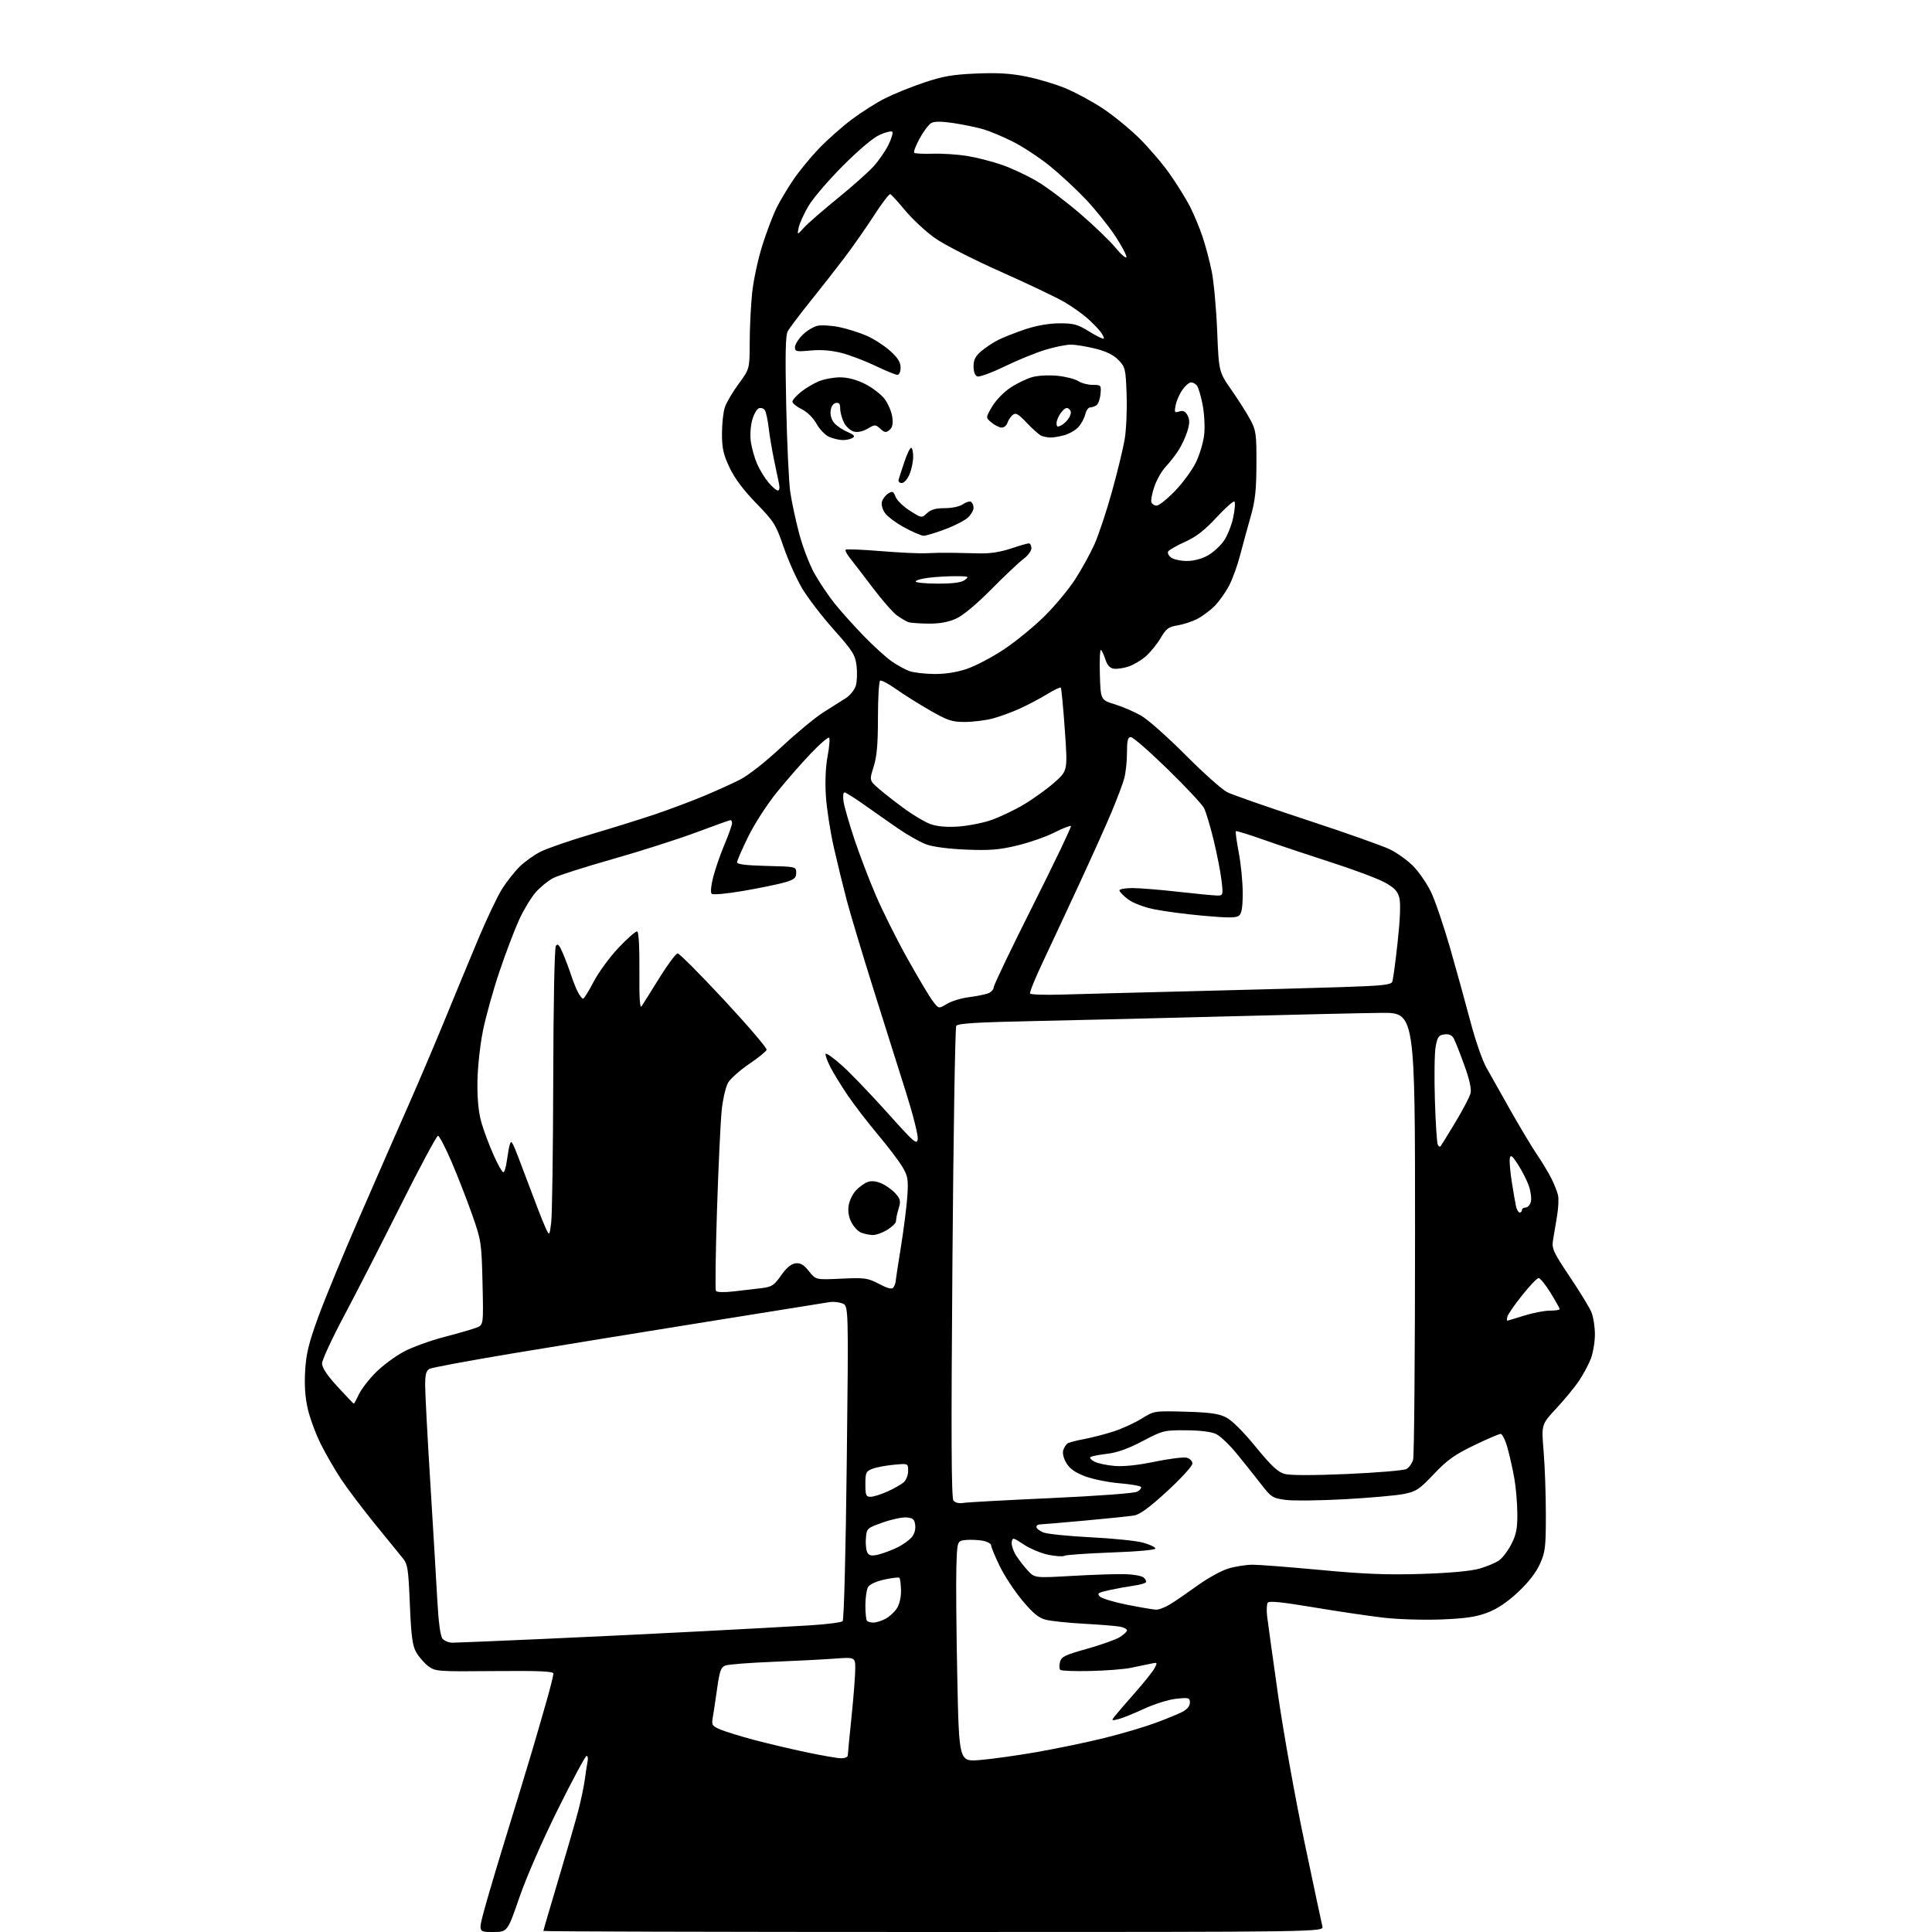 <?xml version="1.0" encoding="UTF-8" standalone="no"?>
<svg 
  version="1.1" 
  xmlns="http://www.w3.org/2000/svg" 
  xmlns:xlink="http://www.w3.org/1999/xlink" 
  xmlns:svg="http://www.w3.org/2000/svg"
  xmlns:rdf="http://www.w3.org/1999/02/22-rdf-syntax-ns#"
  xmlns:cc="http://creativecommons.org/ns#"
  xmlns:dc="http://purl.org/dc/elements/1.1/"
  viewBox="0 0 768 768"
  width="768"
  height="768"
>
<style>svg {background-color: white; }</style>"
<path stroke="none" fill="black" fill-rule="evenodd" d="M195.93,768.00C190.14,768.00 190.14,768.00 192.49,759.25C193.79,754.44 197.76,741.05 201.33,729.50C204.90,717.95 209.48,702.88 211.52,696.00C213.55,689.12 216.29,679.67 217.60,675.00C218.90,670.33 219.98,665.95 219.99,665.28C220.00,664.36 214.43,664.12 196.59,664.28C174.18,664.49 173.06,664.41 170.34,662.40C168.78,661.24 166.62,658.79 165.55,656.96C163.94,654.22 163.49,650.88 162.93,637.82C162.31,623.16 162.09,621.80 159.88,619.12C158.57,617.54 153.54,611.35 148.69,605.37C143.85,599.39 137.94,591.56 135.57,587.97C133.19,584.38 129.61,578.18 127.61,574.21C125.61,570.24 123.26,563.95 122.39,560.24C121.31,555.64 120.96,550.80 121.30,545.00C121.69,538.14 122.70,533.99 126.52,523.50C129.12,516.35 136.55,498.35 143.03,483.50C149.50,468.65 158.27,448.62 162.52,439.00C166.76,429.38 173.36,413.85 177.18,404.50C181.00,395.15 186.88,380.98 190.23,373.00C193.59,365.02 197.79,356.19 199.57,353.38C201.36,350.56 204.44,346.62 206.44,344.63C208.43,342.63 212.21,339.92 214.82,338.59C217.44,337.26 226.54,334.12 235.04,331.61C243.54,329.10 255.00,325.53 260.50,323.66C266.00,321.80 274.48,318.62 279.36,316.60C284.23,314.58 290.81,311.61 294.00,310.00C297.45,308.26 304.15,303.00 310.64,296.95C316.61,291.38 324.12,285.17 327.32,283.16C330.52,281.15 334.54,278.60 336.25,277.50C337.96,276.40 339.75,274.15 340.22,272.50C340.69,270.85 340.81,267.32 340.49,264.65C339.97,260.31 339.00,258.78 331.42,250.26C326.75,245.02 321.10,237.66 318.87,233.90C316.64,230.15 313.33,222.75 311.51,217.47C308.43,208.50 307.70,207.34 300.63,200.07C295.55,194.85 292.05,190.17 290.02,185.89C287.54,180.65 287.00,178.22 287.00,172.40C287.00,168.49 287.51,163.77 288.14,161.90C288.77,160.03 291.25,155.83 293.64,152.56C298.00,146.62 298.00,146.62 298.02,136.06C298.03,130.25 298.47,121.36 299.00,116.31C299.54,111.25 301.38,102.70 303.11,97.31C304.83,91.91 307.37,85.25 308.76,82.50C310.14,79.75 313.10,74.80 315.32,71.50C317.55,68.20 322.10,62.64 325.44,59.15C328.77,55.66 334.65,50.44 338.50,47.54C342.35,44.64 348.32,40.85 351.78,39.11C355.23,37.37 362.21,34.54 367.28,32.84C374.80,30.30 378.63,29.64 388.06,29.23C396.63,28.87 401.80,29.18 408.06,30.45C412.70,31.39 419.69,33.48 423.58,35.10C427.48,36.72 434.03,40.26 438.15,42.96C442.26,45.66 448.78,50.95 452.62,54.70C456.47,58.46 462.00,64.90 464.90,69.02C467.80,73.13 471.46,79.02 473.03,82.10C474.60,85.18 476.85,90.58 478.03,94.10C479.22,97.62 480.87,103.88 481.70,108.00C482.52,112.12 483.49,122.77 483.85,131.66C484.50,147.82 484.50,147.82 489.62,155.16C492.43,159.20 495.80,164.53 497.11,167.00C499.28,171.09 499.50,172.67 499.45,184.50C499.42,194.95 498.96,199.07 497.12,205.50C495.86,209.90 494.00,216.72 492.98,220.65C491.96,224.59 490.02,229.99 488.66,232.65C487.29,235.32 484.70,239.00 482.89,240.83C481.08,242.66 477.94,245.01 475.89,246.05C473.85,247.10 470.33,248.24 468.06,248.61C464.53,249.17 463.56,249.90 461.39,253.59C460.00,255.97 457.35,259.24 455.52,260.85C453.68,262.47 450.57,264.32 448.60,264.97C446.64,265.61 444.01,266.00 442.77,265.82C441.23,265.60 440.17,264.46 439.47,262.30C438.90,260.54 438.09,258.76 437.68,258.34C437.26,257.93 437.05,262.24 437.21,267.91C437.50,278.23 437.50,278.23 443.20,279.99C446.34,280.96 451.06,283.00 453.70,284.53C456.34,286.06 464.26,293.09 471.29,300.15C478.32,307.22 485.75,313.85 487.79,314.88C489.83,315.92 504.05,320.88 519.38,325.92C534.71,330.95 549.63,336.23 552.54,337.65C555.44,339.07 559.63,342.09 561.85,344.37C564.07,346.64 567.20,351.20 568.81,354.50C570.42,357.80 573.87,367.93 576.48,377.00C579.08,386.07 582.73,399.28 584.59,406.35C586.44,413.42 589.25,421.52 590.84,424.35C592.43,427.18 596.77,434.90 600.50,441.50C604.23,448.10 608.96,455.98 611.00,459.00C613.05,462.02 615.62,466.30 616.72,468.50C617.82,470.70 618.99,473.66 619.33,475.08C619.67,476.49 619.49,480.32 618.92,483.58C618.35,486.83 617.63,491.13 617.33,493.11C616.83,496.35 617.52,497.85 623.98,507.48C627.95,513.39 631.83,519.74 632.60,521.58C633.37,523.43 634.00,527.42 634.00,530.45C634.00,533.48 633.25,537.88 632.33,540.23C631.41,542.58 629.29,546.52 627.61,549.00C625.94,551.48 621.90,556.37 618.65,559.87C612.72,566.25 612.72,566.25 613.61,576.87C614.10,582.72 614.50,594.02 614.50,602.00C614.50,615.11 614.27,617.00 612.12,621.75C610.60,625.12 607.50,629.11 603.44,632.90C599.23,636.85 595.20,639.55 591.32,641.03C586.82,642.75 582.64,643.37 572.93,643.76C565.93,644.03 555.73,643.72 549.93,643.05C544.19,642.38 531.65,640.53 522.06,638.92C509.48,636.81 504.42,636.31 503.92,637.13C503.54,637.75 503.44,640.11 503.69,642.38C503.95,644.64 505.90,658.65 508.01,673.50C510.13,688.35 514.84,714.67 518.49,732.00C522.13,749.33 525.36,764.51 525.66,765.75C526.22,768.00 526.22,768.00 371.11,768.00C285.80,768.00 216.00,767.81 216.00,767.58C216.00,767.34 218.67,758.23 221.92,747.33C225.18,736.42 228.75,724.06 229.85,719.86C230.95,715.65 232.13,710.03 232.48,707.36C232.82,704.69 233.32,701.49 233.57,700.25C233.83,699.01 233.65,698.00 233.17,698.00C232.70,698.00 227.56,707.56 221.76,719.25C215.66,731.53 209.20,746.30 206.47,754.25C201.73,768.00 201.73,768.00 195.93,768.00zM389.37,699.65C393.84,699.30 404.02,697.88 412.00,696.50C419.98,695.11 432.09,692.60 438.92,690.90C445.75,689.21 454.86,686.53 459.17,684.94C463.48,683.35 468.36,681.35 470.00,680.50C471.90,679.52 473.00,678.17 473.00,676.83C473.00,674.88 472.61,674.76 467.62,675.28C464.64,675.58 458.91,677.36 454.82,679.26C450.75,681.14 446.11,683.01 444.53,683.40C441.86,684.07 441.75,683.99 443.05,682.31C443.83,681.32 447.44,677.12 451.08,673.00C454.72,668.88 458.27,664.43 458.96,663.11C460.17,660.82 460.11,660.75 457.36,661.36C455.79,661.71 452.25,662.44 449.50,663.00C446.75,663.55 439.48,664.12 433.35,664.25C427.21,664.39 421.87,664.18 421.48,663.80C421.08,663.41 421.03,662.00 421.37,660.67C421.89,658.58 423.33,657.87 432.02,655.45C437.54,653.90 443.40,651.83 445.03,650.84C446.66,649.84 448.00,648.61 448.00,648.09C448.00,647.58 446.76,646.92 445.25,646.63C443.74,646.34 437.32,645.82 431.00,645.47C424.68,645.13 417.81,644.41 415.74,643.88C412.87,643.15 410.64,641.31 406.38,636.21C403.30,632.52 399.25,626.36 397.39,622.53C395.53,618.69 394.00,615.00 394.00,614.32C394.00,613.65 392.51,612.81 390.68,612.47C388.86,612.13 385.82,611.99 383.93,612.17C380.50,612.50 380.50,612.50 380.17,623.00C379.99,628.77 380.16,648.52 380.54,666.89C381.24,700.28 381.24,700.28 389.37,699.65zM334.25,698.94C335.81,698.97 337.01,698.46 337.02,697.75C337.03,697.06 337.69,690.20 338.49,682.50C339.29,674.80 339.95,666.30 339.97,663.61C340.00,658.72 340.00,658.72 331.75,659.33C327.21,659.67 316.07,660.24 307.00,660.61C297.93,660.97 289.54,661.63 288.38,662.06C286.59,662.73 286.06,664.19 285.08,671.18C284.43,675.75 283.65,680.96 283.34,682.75C282.82,685.76 283.06,686.13 286.46,687.55C288.48,688.39 294.38,690.21 299.56,691.59C304.75,692.97 314.06,695.18 320.25,696.49C326.44,697.80 332.74,698.90 334.25,698.94zM179.87,653.00C181.32,653.00 197.57,652.32 216.00,651.50C234.43,650.68 263.00,649.30 279.50,648.43C296.00,647.57 315.02,646.53 321.77,646.11C328.52,645.70 334.46,644.94 334.96,644.43C335.50,643.90 336.19,617.08 336.60,581.29C337.32,519.07 337.32,519.07 334.86,518.14C333.50,517.62 331.30,517.37 329.95,517.58C328.60,517.80 306.35,521.36 280.50,525.51C254.65,529.65 219.78,535.33 203.00,538.13C186.22,540.92 171.71,543.63 170.75,544.14C169.39,544.86 169.00,546.36 169.01,550.79C169.01,553.93 169.93,571.35 171.06,589.50C172.18,607.65 173.43,628.64 173.84,636.15C174.33,645.05 175.05,650.35 175.91,651.40C176.65,652.28 178.43,653.00 179.87,653.00zM347.22,645.00C348.25,645.00 350.36,644.35 351.90,643.55C353.44,642.75 355.50,640.89 356.48,639.40C357.56,637.75 358.21,634.95 358.16,632.21C358.11,629.75 357.83,627.50 357.54,627.21C357.25,626.92 354.53,627.23 351.50,627.91C348.06,628.68 345.62,629.84 345.00,631.01C344.45,632.03 344.00,635.30 344.00,638.27C344.00,641.24 344.30,643.97 344.67,644.33C345.03,644.70 346.18,645.00 347.22,645.00zM459.50,639.87C460.60,639.93 463.14,638.96 465.15,637.73C467.15,636.51 472.07,633.13 476.07,630.24C480.08,627.34 485.60,624.30 488.36,623.49C491.11,622.67 495.45,622.00 498.00,622.00C500.55,622.00 512.73,622.95 525.07,624.10C542.34,625.73 551.52,626.08 565.00,625.66C576.00,625.32 584.53,624.55 587.97,623.59C590.97,622.75 594.57,621.24 595.97,620.23C597.36,619.22 599.57,616.26 600.88,613.66C602.78,609.86 603.23,607.43 603.16,601.43C603.12,597.31 602.58,591.14 601.98,587.72C601.38,584.30 600.18,578.91 599.31,575.75C598.45,572.59 597.20,570.00 596.55,570.00C595.89,570.00 591.11,572.05 585.93,574.55C578.25,578.25 575.29,580.37 570.00,585.95C564.15,592.11 562.95,592.91 558.00,593.89C554.98,594.49 544.40,595.43 534.50,595.97C524.60,596.51 514.04,596.63 511.03,596.23C505.83,595.54 505.32,595.20 501.03,589.64C498.54,586.41 494.22,581.01 491.44,577.64C488.66,574.26 485.06,570.85 483.44,570.06C481.58,569.15 477.20,568.60 471.50,568.56C462.76,568.50 462.26,568.63 454.20,572.86C448.45,575.89 444.08,577.44 439.97,577.93C436.71,578.31 433.77,578.90 433.43,579.23C433.10,579.57 433.83,580.37 435.05,581.03C436.27,581.68 439.80,582.44 442.88,582.72C446.57,583.05 452.09,582.48 458.96,581.06C464.71,579.87 470.45,579.15 471.71,579.46C473.01,579.79 474.00,580.80 474.00,581.79C474.00,582.76 469.52,587.68 464.03,592.72C456.92,599.27 453.13,602.05 450.78,602.44C448.98,602.74 440.02,603.66 430.88,604.49C421.73,605.32 413.75,606.00 413.13,606.00C412.51,606.00 412.00,606.46 412.00,607.02C412.00,607.59 413.24,608.55 414.75,609.17C416.26,609.78 424.70,610.65 433.50,611.09C442.30,611.53 451.66,612.48 454.31,613.21C456.95,613.94 459.20,614.98 459.31,615.52C459.42,616.11 452.52,616.75 441.83,617.14C432.11,617.50 423.66,618.09 423.06,618.46C422.46,618.83 419.61,618.64 416.72,618.05C413.83,617.45 409.45,615.61 406.98,613.98C402.73,611.15 402.48,611.10 402.18,613.02C402.00,614.12 402.77,616.49 403.88,618.27C405.00,620.04 407.13,622.80 408.63,624.40C411.35,627.29 411.35,627.29 426.43,626.43C434.72,625.96 444.13,625.65 447.35,625.75C450.56,625.84 453.82,626.44 454.59,627.07C455.35,627.71 455.77,628.56 455.52,628.97C455.26,629.38 453.13,629.99 450.78,630.31C448.42,630.64 444.09,631.42 441.14,632.06C436.51,633.06 435.98,633.40 437.21,634.64C437.99,635.42 442.88,636.90 448.07,637.92C453.25,638.94 458.40,639.82 459.50,639.87zM349.80,617.79C351.83,617.23 355.07,615.97 357.00,614.99C358.93,614.01 361.32,612.30 362.32,611.19C363.43,609.97 364.02,608.06 363.82,606.34C363.56,604.00 362.97,603.45 360.47,603.20C358.80,603.04 354.52,603.94 350.97,605.20C344.50,607.50 344.50,607.50 344.19,611.83C344.02,614.20 344.38,616.75 344.98,617.48C345.84,618.51 346.94,618.58 349.80,617.79zM382.84,597.44C384.30,597.18 400.02,596.32 417.76,595.52C435.96,594.69 450.90,593.59 452.04,592.98C453.15,592.39 453.83,591.54 453.56,591.10C453.29,590.65 449.43,589.99 445.00,589.62C440.56,589.25 434.44,588.01 431.39,586.87C427.48,585.41 425.29,583.87 423.94,581.65C422.80,579.79 422.28,577.69 422.65,576.50C422.99,575.40 423.77,574.17 424.38,573.78C425.00,573.38 427.98,572.60 431.00,572.04C434.02,571.48 439.28,570.12 442.68,569.02C446.08,567.91 451.09,565.62 453.82,563.92C458.77,560.84 458.83,560.83 471.14,561.17C480.75,561.43 484.34,561.92 487.30,563.39C489.67,564.57 494.11,568.96 499.14,575.12C505.33,582.69 507.99,585.18 510.65,585.91C512.84,586.52 521.99,586.52 535.64,585.93C547.48,585.41 558.02,584.52 559.07,583.96C560.12,583.40 561.32,581.72 561.74,580.22C562.16,578.72 562.50,538.12 562.50,490.00C562.50,402.50 562.50,402.50 549.00,402.63C541.58,402.71 514.80,403.32 489.50,403.99C464.20,404.66 429.42,405.50 412.21,405.86C388.17,406.36 380.73,406.81 380.12,407.81C379.68,408.53 378.99,450.97 378.60,502.13C378.06,571.62 378.17,595.50 379.03,596.53C379.70,597.35 381.27,597.72 382.84,597.44zM346.05,595.00C347.19,595.00 350.22,594.05 352.80,592.89C355.39,591.73 358.29,590.08 359.25,589.23C360.21,588.38 361.00,586.35 361.00,584.71C361.00,581.72 361.00,581.72 355.25,582.27C352.09,582.56 348.26,583.29 346.75,583.88C344.26,584.85 344.00,585.42 344.00,589.98C344.00,594.38 344.25,595.00 346.05,595.00zM140.65,558.00C140.79,558.00 141.70,556.31 142.67,554.25C143.64,552.19 146.69,548.24 149.46,545.49C152.23,542.73 157.25,539.02 160.62,537.25C163.98,535.47 171.18,532.87 176.62,531.46C182.05,530.05 187.78,528.39 189.35,527.78C192.20,526.68 192.20,526.68 191.81,510.09C191.43,494.02 191.31,493.17 187.74,483.00C185.72,477.23 182.04,467.77 179.57,462.00C177.10,456.23 174.64,451.50 174.10,451.50C173.56,451.50 166.81,464.10 159.10,479.50C151.38,494.90 141.24,514.70 136.55,523.50C131.87,532.30 128.03,540.62 128.02,542.00C128.02,543.68 130.04,546.72 134.20,551.25C137.60,554.96 140.51,558.00 140.65,558.00zM599.18,524.99C599.35,524.98 602.35,524.08 605.84,522.99C609.33,521.89 613.94,521.00 616.09,521.00C618.24,521.00 620.00,520.73 620.00,520.40C620.00,520.07 618.36,517.15 616.36,513.90C614.35,510.66 612.22,508.02 611.61,508.04C611.00,508.06 608.02,511.18 605.00,514.99C601.98,518.79 599.35,522.60 599.18,523.45C599.00,524.30 599.00,524.99 599.18,524.99zM291.33,513.39C294.73,513.01 299.71,512.43 302.42,512.10C306.84,511.56 307.65,511.05 310.49,507.00C312.62,503.97 314.50,502.40 316.24,502.19C318.19,501.96 319.50,502.73 321.57,505.33C324.32,508.77 324.32,508.77 334.41,508.29C343.78,507.85 344.86,508.00 349.46,510.38C353.16,512.29 354.62,512.63 355.19,511.72C355.62,511.05 355.99,510.05 356.01,509.50C356.03,508.95 356.99,502.65 358.15,495.50C359.30,488.35 360.45,479.23 360.70,475.22C361.11,468.77 360.88,467.47 358.64,463.72C357.25,461.40 352.89,455.68 348.96,451.00C345.02,446.32 339.66,439.35 337.04,435.50C334.43,431.65 331.30,426.55 330.08,424.18C328.87,421.80 328.02,419.44 328.19,418.94C328.36,418.43 331.25,420.47 334.61,423.47C337.97,426.46 346.07,434.88 352.61,442.18C363.56,454.40 364.53,455.23 364.82,452.70C364.99,451.20 362.89,442.89 360.14,434.23C357.39,425.58 351.54,407.02 347.14,393.00C342.74,378.98 338.01,363.23 336.62,358.00C335.24,352.77 332.93,343.32 331.49,337.00C330.05,330.68 328.62,321.40 328.30,316.39C327.94,310.76 328.20,304.72 328.98,300.59C329.68,296.92 329.95,293.61 329.58,293.25C329.22,292.89 325.99,295.66 322.41,299.41C318.82,303.16 312.73,310.11 308.88,314.86C304.98,319.67 299.91,327.51 297.44,332.55C295.00,337.52 293.00,342.12 293.00,342.76C293.00,343.58 296.59,344.02 304.75,344.22C316.48,344.50 316.50,344.50 316.50,346.96C316.50,349.00 315.75,349.63 312.00,350.74C309.52,351.48 302.16,352.99 295.63,354.12C288.82,355.29 283.39,355.79 282.88,355.28C282.38,354.78 282.65,351.91 283.53,348.54C284.37,345.32 286.39,339.50 288.03,335.61C289.66,331.72 291.00,327.97 291.00,327.27C291.00,326.57 290.74,326.00 290.42,326.00C290.10,326.00 283.92,328.21 276.67,330.92C269.43,333.62 254.53,338.38 243.57,341.49C232.61,344.60 221.99,347.99 219.97,349.01C217.96,350.04 214.81,352.59 212.98,354.67C211.15,356.75 208.20,361.62 206.42,365.48C204.64,369.34 201.10,378.65 198.55,386.17C196.01,393.68 193.01,404.48 191.89,410.17C190.75,416.00 189.83,424.86 189.78,430.50C189.73,437.23 190.26,442.43 191.42,446.40C192.37,449.65 194.52,455.39 196.21,459.15C197.89,462.92 199.63,466.00 200.07,466.00C200.52,466.00 201.16,463.86 201.51,461.25C201.86,458.64 202.37,455.82 202.64,455.00C203.08,453.67 203.23,453.67 203.98,455.00C204.44,455.82 207.07,462.57 209.82,470.00C212.57,477.43 215.63,485.30 216.62,487.50C218.41,491.50 218.41,491.50 219.11,486.00C219.49,482.98 219.85,457.32 219.92,429.00C219.98,399.29 220.42,376.88 220.96,376.03C221.67,374.90 222.32,375.58 223.79,379.03C224.84,381.49 226.28,385.30 226.98,387.50C227.69,389.70 228.89,392.74 229.66,394.25C230.42,395.76 231.38,397.00 231.78,397.00C232.17,396.99 234.06,393.97 235.97,390.28C237.88,386.59 242.34,380.50 245.87,376.75C249.41,373.00 252.75,370.08 253.30,370.27C253.91,370.47 254.24,376.58 254.17,386.05C254.08,396.75 254.35,401.04 255.05,400.00C255.61,399.18 258.78,394.11 262.10,388.75C265.43,383.39 268.70,379.00 269.38,379.00C270.06,379.00 278.38,387.35 287.87,397.56C297.36,407.77 304.96,416.66 304.75,417.31C304.54,417.97 301.41,420.51 297.78,422.96C294.15,425.42 290.40,428.75 289.45,430.36C288.50,431.97 287.34,436.93 286.88,441.39C286.42,445.85 285.59,463.61 285.02,480.85C284.46,498.09 284.27,512.62 284.59,513.14C284.92,513.69 287.75,513.79 291.33,513.39zM346.88,490.94C345.57,490.90 343.51,490.47 342.30,489.99C341.09,489.50 339.36,487.66 338.45,485.90C337.37,483.81 336.99,481.47 337.35,479.20C337.67,477.28 338.95,474.60 340.21,473.25C341.47,471.90 343.53,470.39 344.80,469.90C346.33,469.31 348.16,469.47 350.30,470.38C352.06,471.13 354.57,472.90 355.87,474.32C357.78,476.39 358.09,477.43 357.43,479.69C356.98,481.24 356.52,482.95 356.42,483.50C356.32,484.05 356.18,485.03 356.12,485.67C356.05,486.31 354.48,487.77 352.63,488.92C350.78,490.06 348.19,490.97 346.88,490.94zM604.11,482.00C604.60,482.00 605.00,481.55 605.00,481.00C605.00,480.45 605.67,480.00 606.48,480.00C607.30,480.00 608.22,478.96 608.54,477.69C608.86,476.42 608.50,473.61 607.75,471.44C606.99,469.27 605.07,465.48 603.48,463.00C601.15,459.38 600.51,458.88 600.18,460.43C599.96,461.49 600.32,465.77 600.97,469.93C601.62,474.09 602.40,478.51 602.69,479.75C602.98,480.99 603.62,482.00 604.11,482.00zM572.58,455.76C572.78,455.55 575.42,451.29 578.43,446.29C581.45,441.29 584.20,436.04 584.56,434.62C584.99,432.91 584.16,429.15 582.09,423.43C580.37,418.69 578.50,413.93 577.92,412.85C577.19,411.49 576.04,410.98 574.21,411.19C571.92,411.46 571.43,412.13 570.70,416.00C570.24,418.48 570.10,428.05 570.39,437.27C570.67,446.50 571.20,454.52 571.56,455.09C571.91,455.66 572.37,455.96 572.58,455.76zM376.34,399.10C378.09,398.02 381.99,396.81 385.01,396.42C388.03,396.03 391.51,395.34 392.75,394.88C393.99,394.42 395.00,393.35 395.00,392.50C395.00,391.65 402.02,376.99 410.61,359.92C419.19,342.85 425.98,328.65 425.71,328.37C425.43,328.10 422.45,329.26 419.08,330.96C415.72,332.66 409.04,334.98 404.23,336.13C397.11,337.83 393.38,338.12 384.00,337.73C376.98,337.44 370.81,336.63 368.15,335.64C365.75,334.74 360.80,331.95 357.15,329.44C353.49,326.92 347.38,322.64 343.56,319.93C339.75,317.22 336.21,315.00 335.69,315.00C335.16,315.00 335.01,316.65 335.35,318.78C335.68,320.86 337.60,327.50 339.61,333.53C341.62,339.56 345.43,349.56 348.08,355.74C350.72,361.92 356.33,373.17 360.55,380.74C364.77,388.31 369.33,395.98 370.68,397.78C373.15,401.07 373.15,401.07 376.34,399.10zM421.72,395.37C428.20,395.17 451.73,394.56 474.00,394.01C496.27,393.46 523.14,392.73 533.69,392.38C549.40,391.87 552.98,391.49 553.45,390.26C553.77,389.44 554.73,382.36 555.58,374.53C556.58,365.39 556.82,359.08 556.26,356.90C555.58,354.24 554.32,352.91 550.45,350.78C547.73,349.28 538.30,345.74 529.50,342.91C520.70,340.08 508.58,336.03 502.57,333.90C496.56,331.77 491.47,330.19 491.26,330.40C491.05,330.61 491.58,334.48 492.44,339.00C493.30,343.52 494.00,350.72 494.00,354.99C494.00,360.57 493.59,363.10 492.54,363.97C491.41,364.91 488.24,364.92 478.29,364.02C471.26,363.39 462.38,362.21 458.56,361.41C454.50,360.55 450.25,358.90 448.31,357.42C446.49,356.03 445.00,354.47 445.00,353.95C445.00,353.43 447.36,353.01 450.25,353.02C453.14,353.03 461.35,353.70 468.50,354.51C475.65,355.32 482.57,355.98 483.88,355.99C486.19,356.00 486.24,355.84 485.59,350.10C485.22,346.86 483.82,339.65 482.47,334.07C481.12,328.49 479.38,322.70 478.61,321.20C477.83,319.71 471.32,312.75 464.13,305.74C456.94,298.73 450.37,293.00 449.53,293.00C448.32,293.00 448.00,294.31 447.99,299.25C447.99,302.69 447.49,307.30 446.88,309.50C446.28,311.70 443.98,317.77 441.78,323.00C439.59,328.23 433.82,341.05 428.97,351.50C424.13,361.95 417.65,375.83 414.58,382.34C411.50,388.85 409.21,394.52 409.47,394.95C409.73,395.37 415.24,395.56 421.72,395.37zM380.50,328.59C384.35,328.37 390.32,327.24 393.76,326.08C397.20,324.92 403.21,322.07 407.10,319.74C410.99,317.41 416.48,313.44 419.30,310.91C424.42,306.33 424.42,306.33 423.28,290.07C422.65,281.12 421.93,273.60 421.68,273.34C421.43,273.09 419.01,274.25 416.30,275.91C413.60,277.57 408.78,280.12 405.60,281.58C402.42,283.04 397.50,284.85 394.66,285.60C391.82,286.36 386.84,286.98 383.60,286.99C378.39,287.00 376.74,286.45 369.60,282.35C365.14,279.79 359.08,275.98 356.12,273.87C353.16,271.77 350.35,270.29 349.87,270.58C349.39,270.88 349.00,277.46 349.00,285.22C349.00,295.78 348.57,300.70 347.28,304.79C345.56,310.25 345.56,310.25 349.53,313.67C351.71,315.56 356.27,319.11 359.65,321.57C363.04,324.03 367.54,326.70 369.65,327.51C372.21,328.49 375.85,328.86 380.50,328.59zM371.28,267.92C375.69,267.97 380.24,267.27 384.28,265.91C387.70,264.77 394.32,261.29 399.00,258.19C403.68,255.09 410.93,249.17 415.12,245.03C419.32,240.89 424.84,234.25 427.40,230.28C429.96,226.31 433.41,220.05 435.06,216.37C436.71,212.68 439.83,203.33 441.98,195.58C444.14,187.84 446.42,178.45 447.06,174.71C447.70,170.98 448.05,163.01 447.85,157.01C447.49,146.64 447.33,145.96 444.64,143.15C442.69,141.11 439.85,139.70 435.45,138.60C431.95,137.72 427.54,137.00 425.65,137.00C423.76,137.00 419.13,137.95 415.36,139.11C411.58,140.27 404.33,143.24 399.24,145.71C394.15,148.18 389.31,149.95 388.49,149.63C387.57,149.28 387.00,147.75 387.00,145.62C387.00,142.99 387.74,141.56 390.13,139.54C391.86,138.09 394.89,136.09 396.88,135.09C398.87,134.09 403.65,132.22 407.50,130.92C411.96,129.42 416.89,128.55 421.09,128.53C426.83,128.50 428.36,128.92 432.97,131.79C435.88,133.60 438.48,134.86 438.74,134.59C439.01,134.32 438.39,133.04 437.36,131.74C436.34,130.44 433.93,127.99 432.00,126.31C430.07,124.62 426.07,121.80 423.09,120.05C420.12,118.30 408.77,112.89 397.87,108.04C386.60,103.02 375.23,97.20 371.51,94.55C367.92,91.98 362.67,87.09 359.85,83.69C357.03,80.29 354.35,77.36 353.91,77.18C353.46,77.01 350.56,80.81 347.45,85.63C344.34,90.44 339.05,98.01 335.69,102.44C332.34,106.87 326.15,114.78 321.94,120.00C317.74,125.22 313.77,130.51 313.12,131.74C312.25,133.39 312.10,141.22 312.53,161.24C312.85,176.23 313.58,191.65 314.13,195.50C314.69,199.35 316.27,206.78 317.65,212.00C319.03,217.22 321.74,224.34 323.67,227.82C325.59,231.29 329.22,236.69 331.71,239.82C334.21,242.94 339.46,248.80 343.38,252.83C347.29,256.86 352.30,261.41 354.50,262.93C356.70,264.46 359.85,266.18 361.50,266.77C363.15,267.36 367.55,267.88 371.28,267.92zM369.00,247.90C365.43,247.87 361.82,247.59 361.00,247.28C360.18,246.97 358.21,245.81 356.64,244.71C355.06,243.61 350.68,238.61 346.89,233.60C343.10,228.60 339.01,223.27 337.81,221.77C336.62,220.26 335.87,218.80 336.16,218.51C336.45,218.22 342.72,218.47 350.09,219.07C357.47,219.68 365.52,220.06 368.00,219.92C370.48,219.78 374.98,219.70 378.00,219.74C381.02,219.78 386.22,219.89 389.55,219.98C393.44,220.09 397.81,219.41 401.77,218.08C405.16,216.94 408.40,216.00 408.97,216.00C409.54,216.00 410.00,216.87 410.00,217.92C410.00,218.98 408.59,220.89 406.86,222.17C405.14,223.45 399.40,228.87 394.11,234.21C388.12,240.26 382.81,244.68 380.00,245.94C376.91,247.33 373.47,247.94 369.00,247.90zM372.81,232.00C379.01,232.00 382.19,231.56 383.56,230.53C385.34,229.18 385.05,229.06 380.00,229.04C376.98,229.03 372.14,229.30 369.25,229.65C366.36,229.99 364.00,230.67 364.00,231.14C364.00,231.61 367.96,232.00 372.81,232.00zM471.80,223.00C474.49,223.00 477.75,222.15 480.10,220.82C482.23,219.63 485.11,217.00 486.50,215.00C487.89,212.99 489.57,208.81 490.22,205.71C490.87,202.60 491.09,199.76 490.72,199.39C490.35,199.01 487.13,201.85 483.58,205.69C478.85,210.80 475.50,213.40 471.09,215.38C467.78,216.87 464.76,218.58 464.38,219.19C464.00,219.80 464.52,220.91 465.54,221.65C466.55,222.39 469.37,223.00 471.80,223.00zM367.13,212.97C366.23,212.96 362.83,211.49 359.57,209.72C356.31,207.95 352.83,205.38 351.84,204.00C350.80,202.57 350.26,200.62 350.58,199.45C350.88,198.32 352.01,196.85 353.08,196.18C354.79,195.12 355.16,195.28 356.00,197.49C356.52,198.88 359.08,201.36 361.67,203.00C366.38,205.99 366.38,205.99 368.50,204.00C370.04,202.55 372.01,202.00 375.59,202.00C378.47,202.00 381.49,201.34 382.78,200.44C384.00,199.59 385.45,199.16 386.00,199.50C386.55,199.84 387.00,200.91 387.00,201.88C387.00,202.86 385.99,204.60 384.75,205.75C383.51,206.90 379.41,209.01 375.63,210.42C371.85,211.84 368.03,212.99 367.13,212.97zM459.81,201.00C460.68,201.00 463.93,198.40 467.02,195.23C470.10,192.05 473.87,186.93 475.38,183.84C476.89,180.76 478.38,175.72 478.70,172.65C479.01,169.58 478.72,164.24 478.04,160.78C477.37,157.33 476.35,153.94 475.78,153.25C475.22,152.56 474.17,152.00 473.45,152.00C472.73,152.00 471.20,153.31 470.06,154.92C468.92,156.52 467.70,159.27 467.34,161.03C466.76,163.94 466.90,164.17 468.79,163.57C470.33,163.08 471.19,163.48 472.05,165.10C472.96,166.79 472.95,168.23 472.03,171.31C471.37,173.51 469.79,176.93 468.54,178.91C467.28,180.88 464.97,183.85 463.41,185.50C461.84,187.15 459.81,190.71 458.88,193.42C457.95,196.12 457.42,198.94 457.70,199.67C457.98,200.40 458.93,201.00 459.81,201.00zM309.21,195.00C309.82,195.00 310.01,193.86 309.66,192.25C309.34,190.74 308.42,186.35 307.63,182.50C306.84,178.65 305.90,173.02 305.55,169.99C305.20,166.96 304.53,163.86 304.06,163.10C303.59,162.33 302.51,161.98 301.65,162.30C300.80,162.63 299.59,164.80 298.97,167.13C298.33,169.48 298.12,173.32 298.49,175.77C298.85,178.20 299.95,182.06 300.94,184.35C301.92,186.64 303.95,189.97 305.45,191.76C306.95,193.54 308.64,195.00 309.21,195.00zM358.48,192.00C357.58,192.00 357.01,191.44 357.19,190.75C357.38,190.06 358.39,186.91 359.45,183.75C360.50,180.59 361.73,178.00 362.18,178.00C362.63,178.00 363.00,179.59 363.00,181.53C363.00,183.47 362.35,186.62 361.55,188.53C360.74,190.47 359.39,192.00 358.48,192.00zM335.00,174.94C333.62,174.92 331.21,174.36 329.64,173.69C328.07,173.02 325.79,170.67 324.59,168.48C323.26,166.08 320.92,163.77 318.69,162.67C316.66,161.66 315.00,160.31 315.00,159.67C315.00,159.03 316.51,157.30 318.35,155.83C320.20,154.35 323.40,152.44 325.47,151.58C327.55,150.71 331.35,150.00 333.93,150.00C336.96,150.00 340.44,150.91 343.83,152.60C346.70,154.04 350.21,156.72 351.62,158.57C353.03,160.41 354.41,163.65 354.69,165.75C355.07,168.54 354.76,169.95 353.58,170.93C352.21,172.07 351.66,172.00 349.94,170.45C348.00,168.69 347.80,168.68 344.90,170.40C343.04,171.50 340.95,171.95 339.46,171.58C338.13,171.24 336.35,169.65 335.52,168.04C334.68,166.42 334.00,163.92 334.00,162.48C334.00,160.52 333.56,159.94 332.25,160.19C331.18,160.39 330.37,161.61 330.18,163.35C329.98,165.06 330.57,166.99 331.68,168.23C332.68,169.35 335.04,170.93 336.92,171.72C339.55,172.84 340.01,173.38 338.92,174.07C338.14,174.56 336.38,174.96 335.00,174.94zM417.50,173.92C416.40,173.88 414.82,173.58 414.00,173.26C413.18,172.93 410.60,170.66 408.27,168.20C404.77,164.49 403.78,163.93 402.56,164.95C401.74,165.63 400.80,167.04 400.47,168.09C400.14,169.14 399.11,169.99 398.18,169.97C397.26,169.95 395.44,169.05 394.15,167.98C391.80,166.02 391.80,166.02 394.38,161.62C395.81,159.18 399.05,155.83 401.67,154.10C404.26,152.38 408.21,150.48 410.44,149.88C412.71,149.26 417.12,149.05 420.43,149.39C423.69,149.73 427.39,150.68 428.65,151.50C429.90,152.33 432.48,153.00 434.37,153.00C437.71,153.00 437.79,153.09 437.46,156.65C437.27,158.66 436.53,160.68 435.81,161.14C435.09,161.60 433.95,161.98 433.27,161.98C432.59,161.99 431.75,163.24 431.39,164.75C431.03,166.26 429.82,168.51 428.69,169.75C427.57,170.99 425.04,172.45 423.07,173.00C421.11,173.54 418.60,173.96 417.50,173.92zM421.98,169.01C423.06,168.43 424.46,167.02 425.07,165.87C425.90,164.32 425.89,163.49 425.02,162.64C424.15,161.78 423.38,162.08 421.93,163.86C420.87,165.16 420.00,167.09 420.00,168.15C420.00,169.75 420.33,169.90 421.98,169.01zM356.72,149.00C356.02,149.00 352.08,147.39 347.97,145.42C343.86,143.45 337.80,141.14 334.50,140.30C330.53,139.28 326.39,138.95 322.25,139.34C316.59,139.87 316.00,139.75 316.00,138.04C316.00,137.00 317.35,134.81 319.00,133.16C320.64,131.51 323.34,129.87 324.98,129.51C326.62,129.14 330.56,129.39 333.73,130.05C336.90,130.71 341.80,132.27 344.62,133.51C347.44,134.76 351.61,137.46 353.88,139.51C356.89,142.23 358.00,144.01 358.00,146.12C358.00,147.79 357.46,149.00 356.72,149.00zM447.76,102.22C447.96,101.62 445.96,97.83 443.31,93.81C440.67,89.79 435.37,83.20 431.54,79.16C427.71,75.12 421.24,69.14 417.17,65.86C413.10,62.59 406.58,58.30 402.68,56.34C398.79,54.38 393.55,52.17 391.05,51.43C388.55,50.69 383.26,49.58 379.31,48.97C374.48,48.23 371.51,48.19 370.26,48.86C369.23,49.41 367.14,52.17 365.60,55.00C364.06,57.82 363.07,60.40 363.39,60.73C363.72,61.05 367.03,61.22 370.74,61.10C374.46,60.98 380.60,61.38 384.39,61.98C388.17,62.59 394.46,64.20 398.35,65.56C402.25,66.92 408.53,69.87 412.32,72.12C416.11,74.37 423.78,80.14 429.36,84.93C434.94,89.73 441.28,95.83 443.45,98.49C445.62,101.14 447.56,102.82 447.76,102.22zM319.67,90.41C321.23,88.71 327.23,83.49 333.00,78.81C338.77,74.13 345.20,68.41 347.28,66.11C349.36,63.81 352.03,59.93 353.22,57.48C354.41,55.04 355.07,52.74 354.70,52.37C354.33,51.99 352.10,52.53 349.76,53.56C347.14,54.71 341.45,59.49 335.00,65.97C329.23,71.76 323.06,78.97 321.31,82.00C319.55,85.03 317.83,88.85 317.48,90.50C316.85,93.50 316.85,93.50 319.67,90.41z" />

</svg>